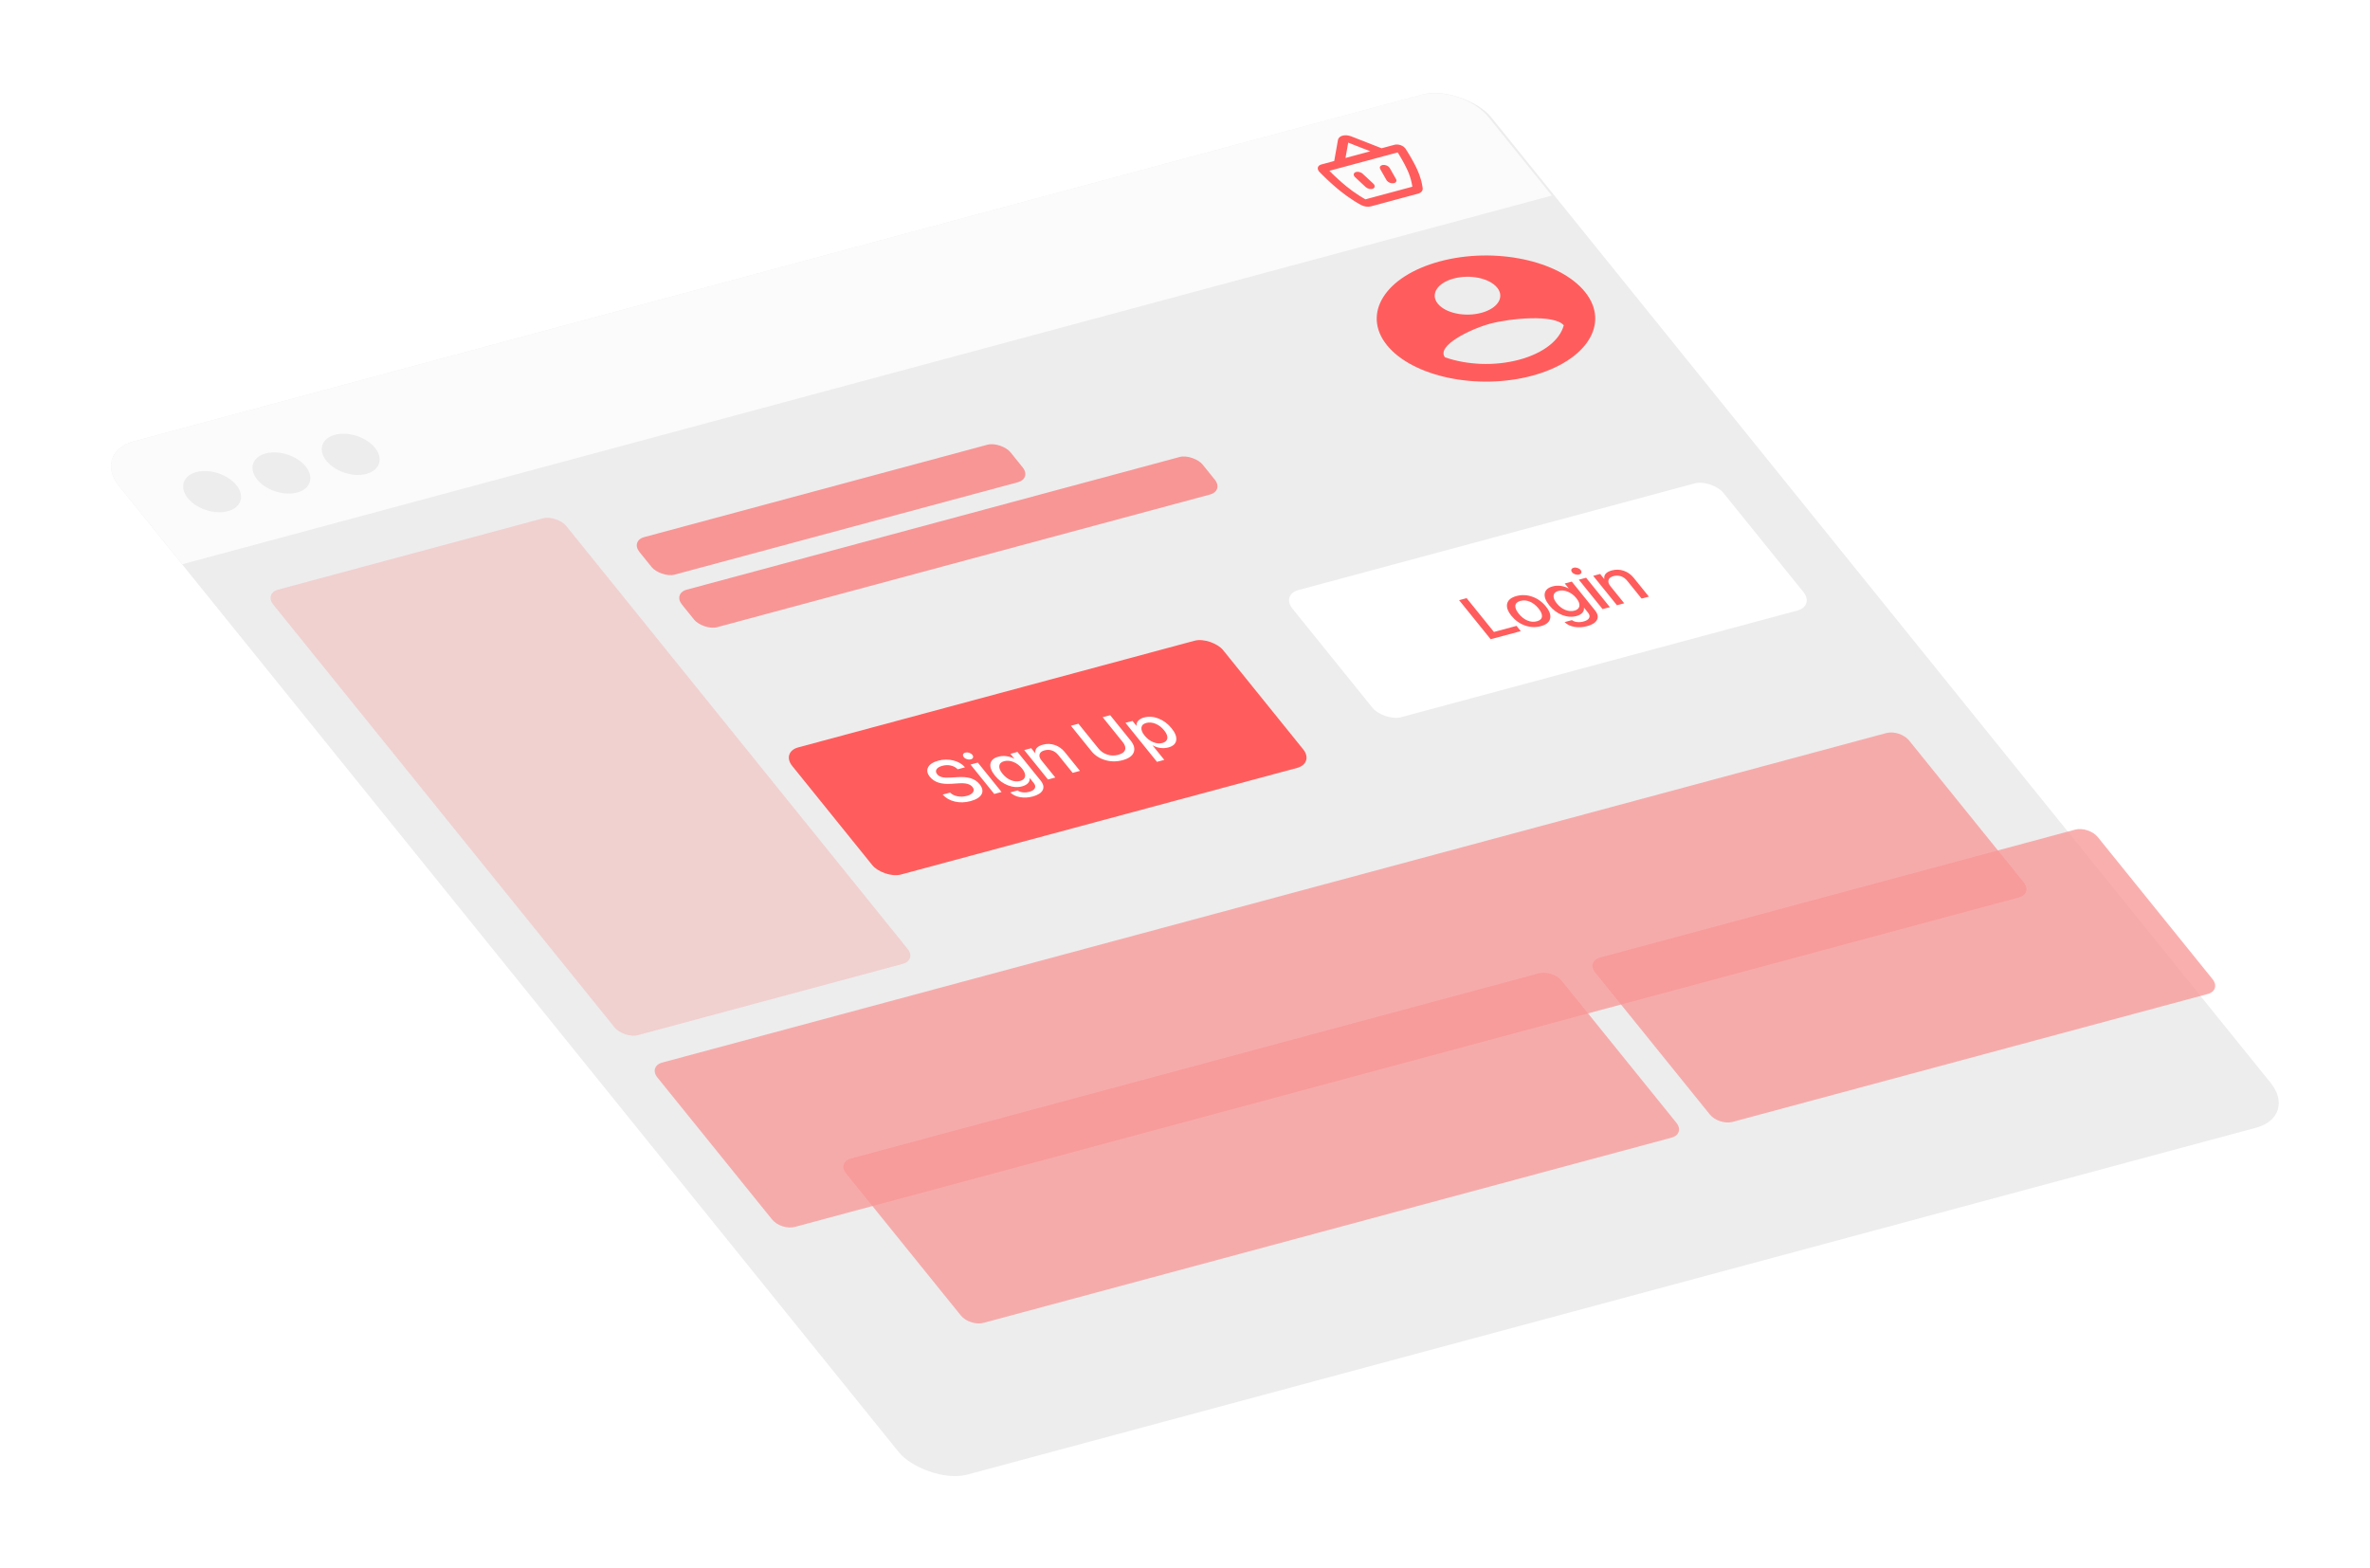 <?xml version="1.0" encoding="UTF-8"?> <svg xmlns="http://www.w3.org/2000/svg" width="390" height="258" viewBox="0 0 390 258" fill="none"><g filter="url(#filter0_d_252_2620)"><rect width="233.699" height="218.52" rx="7.086" transform="matrix(0.966 -0.26 0.628 0.778 21.998 60.749)" fill="#EDEDED"></rect><path fill-rule="evenodd" clip-rule="evenodd" d="M235.099 43.075C239.293 48.267 249.996 50.516 258.99 48.095C267.983 45.673 271.879 39.495 267.685 34.303C263.491 29.111 252.788 26.862 243.795 29.283C234.801 31.704 230.906 37.883 235.099 43.075ZM253.24 33.611C254.502 35.172 253.336 37.02 250.632 37.748C247.927 38.476 244.726 37.804 243.465 36.242C242.204 34.681 243.369 32.833 246.073 32.105C248.778 31.377 251.979 32.049 253.24 33.611ZM244.641 45.064C243.178 43.179 248.818 40.412 252.076 39.535C255.319 38.662 262.631 37.942 264.192 39.801C263.564 42.191 260.936 44.364 256.863 45.461C252.79 46.557 248.216 46.323 244.641 45.064Z" fill="#FF5D5D"></path><rect width="63.185" height="7.943" rx="2.362" transform="matrix(0.966 -0.26 0.628 0.778 110.607 75.263)" fill="#F89696"></rect><rect width="88.68" height="7.943" rx="2.362" transform="matrix(0.966 -0.26 0.628 0.778 117.598 83.914)" fill="#F89696"></rect><rect width="49.88" height="94.239" rx="2.362" transform="matrix(0.966 -0.26 0.628 0.778 50.344 83.914)" fill="#F89696" fill-opacity="0.33"></rect><path fill-rule="evenodd" clip-rule="evenodd" d="M115.041 163.574C114.221 162.559 114.578 161.462 115.838 161.122L317.257 106.901C318.517 106.561 320.202 107.109 321.022 108.124L339.895 131.489C340.715 132.504 340.358 133.602 339.098 133.941L137.679 188.163C136.419 188.502 134.734 187.954 133.914 186.939L115.041 163.574Z" fill="#F89696" fill-opacity="0.76"></path><path d="M26.453 66.261C23.994 63.217 25.064 59.924 28.843 58.907L240.543 1.917C244.322 0.9 249.38 2.543 251.839 5.588L262.229 18.451L36.843 79.124L26.453 66.261Z" fill="#FBFBFB"></path><path fill-rule="evenodd" clip-rule="evenodd" d="M68.567 59.958C70.001 61.733 69.377 63.654 67.173 64.248C64.968 64.841 62.018 63.883 60.584 62.107C59.149 60.331 59.773 58.41 61.978 57.816C64.182 57.223 67.132 58.182 68.567 59.958ZM44.364 70.388C46.569 69.794 47.193 67.874 45.758 66.098C44.324 64.322 41.374 63.363 39.169 63.957C36.965 64.55 36.341 66.471 37.775 68.247C39.21 70.023 42.16 70.981 44.364 70.388ZM55.77 67.318C57.975 66.724 58.599 64.804 57.165 63.028C55.73 61.252 52.78 60.293 50.575 60.886C48.371 61.48 47.747 63.401 49.181 65.177C50.616 66.953 53.566 67.911 55.77 67.318Z" fill="#EDEDED"></path><g clip-path="url(#clip0_252_2620)"><path d="M227.034 9.301C227.062 9.143 227.139 9 227.26 8.881C227.382 8.762 227.544 8.669 227.738 8.609C227.932 8.549 228.153 8.523 228.385 8.532C228.618 8.542 228.859 8.586 229.091 8.663L229.223 8.711L234.215 10.666L236.343 10.093C236.492 10.053 236.661 10.038 236.837 10.05C237.013 10.062 237.193 10.101 237.366 10.164C237.538 10.227 237.698 10.312 237.837 10.415C237.975 10.517 238.088 10.634 238.168 10.759L238.458 11.216L238.73 11.66L238.928 11.994L239.137 12.354L239.35 12.734L239.563 13.129L239.773 13.535C239.876 13.74 239.976 13.947 240.071 14.153C240.32 14.7 240.522 15.249 240.676 15.796L240.769 16.148L240.843 16.47L240.9 16.758L240.923 16.887L240.973 17.216C241.028 17.628 240.764 17.951 240.333 18.103L240.221 18.137L232.466 20.225C232.218 20.294 231.93 20.307 231.633 20.263C231.336 20.218 231.041 20.119 230.779 19.974L230.405 19.761L230.105 19.583C230.051 19.55 229.996 19.516 229.942 19.483L229.592 19.264C228.774 18.742 228.002 18.184 227.282 17.595C227.143 17.481 227.005 17.365 226.868 17.25L226.466 16.905L226.081 16.565L225.717 16.234L225.374 15.916L225.055 15.615L224.764 15.335L224.383 14.96L224.078 14.653C224.05 14.625 224.023 14.597 223.995 14.569C223.889 14.46 223.81 14.342 223.763 14.223C223.715 14.103 223.7 13.984 223.719 13.872C223.738 13.76 223.789 13.658 223.871 13.572C223.953 13.485 224.063 13.416 224.195 13.368L224.289 13.338L226.419 12.764L227.034 9.301ZM236.863 11.351L225.623 14.377L225.892 14.643L226.2 14.943L226.546 15.273L226.923 15.624C227.055 15.744 227.19 15.867 227.329 15.991L227.759 16.37C227.979 16.561 228.208 16.754 228.44 16.944C229.09 17.476 229.787 17.98 230.524 18.45L230.869 18.666L231.177 18.852L231.443 19.006L231.558 19.071L239.275 16.994L239.244 16.79L239.201 16.547L239.143 16.267C239.022 15.722 238.815 15.014 238.462 14.246C238.319 13.935 238.163 13.622 238.002 13.317L237.759 12.866L237.516 12.436L237.396 12.231L237.169 11.847L236.959 11.505L236.863 11.351ZM231.124 14.879L232.872 16.506C233.017 16.647 233.09 16.809 233.077 16.959C233.064 17.109 232.966 17.234 232.803 17.308C232.64 17.381 232.425 17.398 232.204 17.354C231.983 17.31 231.773 17.209 231.619 17.072L229.871 15.445C229.792 15.375 229.729 15.297 229.688 15.217C229.647 15.136 229.627 15.055 229.63 14.977C229.634 14.899 229.66 14.827 229.707 14.764C229.754 14.701 229.822 14.649 229.906 14.611C229.99 14.573 230.088 14.55 230.196 14.543C230.303 14.536 230.417 14.545 230.53 14.57C230.644 14.595 230.755 14.635 230.857 14.688C230.959 14.741 231.05 14.806 231.124 14.879ZM234.345 13.427L234.434 13.413C234.625 13.389 234.84 13.42 235.038 13.5C235.237 13.58 235.404 13.704 235.509 13.847L235.554 13.916L236.589 15.734C236.675 15.887 236.683 16.042 236.609 16.17C236.536 16.297 236.388 16.386 236.195 16.419C236.002 16.452 235.778 16.427 235.57 16.348C235.363 16.268 235.186 16.142 235.076 15.993L235.031 15.924L233.996 14.106C233.913 13.959 233.902 13.809 233.966 13.684C234.03 13.559 234.165 13.468 234.345 13.427ZM228.722 9.741L228.275 12.265L232.359 11.166L228.722 9.741Z" fill="#FF5D5D"></path></g><g filter="url(#filter1_d_252_2620)"><rect width="73.384" height="26.893" rx="2.932" transform="matrix(0.966 -0.26 0.628 0.778 137.742 106.479)" fill="#FF5D5D"></rect><path d="M164.35 113.481L165.572 113.152C165.873 113.458 166.277 113.66 166.783 113.759C167.289 113.858 167.806 113.836 168.333 113.694C168.834 113.559 169.172 113.354 169.345 113.08C169.522 112.805 169.494 112.523 169.261 112.235C169.06 111.985 168.779 111.813 168.42 111.718C168.058 111.62 167.578 111.59 166.981 111.628L165.785 111.706C164.936 111.761 164.223 111.695 163.645 111.507C163.07 111.318 162.602 110.999 162.24 110.551C161.793 109.998 161.699 109.476 161.957 108.984C162.218 108.49 162.776 108.129 163.631 107.898C164.472 107.672 165.298 107.661 166.109 107.866C166.918 108.067 167.557 108.443 168.024 108.994L166.818 109.318C166.525 109.01 166.15 108.806 165.696 108.704C165.245 108.601 164.778 108.615 164.295 108.745C163.816 108.874 163.497 109.068 163.338 109.328C163.184 109.586 163.222 109.858 163.452 110.143C163.634 110.369 163.897 110.524 164.239 110.609C164.579 110.691 165.049 110.715 165.649 110.68L166.669 110.617C167.612 110.551 168.378 110.61 168.967 110.795C169.558 110.976 170.043 111.303 170.425 111.775C170.909 112.375 171.018 112.926 170.751 113.428C170.481 113.928 169.872 114.305 168.925 114.56C168.036 114.799 167.177 114.822 166.349 114.63C165.521 114.433 164.855 114.05 164.35 113.481ZM172.839 113.376L168.931 108.538L170.131 108.215L174.039 113.053L172.839 113.376ZM169.344 107.391C169.294 107.534 169.172 107.633 168.976 107.685C168.781 107.738 168.572 107.729 168.349 107.659C168.124 107.586 167.949 107.472 167.824 107.317C167.697 107.16 167.658 107.009 167.709 106.866C167.759 106.722 167.881 106.624 168.077 106.571C168.272 106.519 168.481 106.528 168.704 106.598C168.927 106.668 169.102 106.782 169.229 106.939C169.353 107.094 169.392 107.244 169.344 107.391ZM177.094 111.238C177.58 111.107 177.852 110.855 177.91 110.481C177.969 110.104 177.801 109.672 177.408 109.185C177.012 108.695 176.544 108.34 176.003 108.12C175.466 107.9 174.954 107.855 174.467 107.986C173.984 108.116 173.717 108.369 173.666 108.744C173.618 109.118 173.794 109.554 174.195 110.05C174.593 110.543 175.055 110.897 175.58 111.114C176.106 111.327 176.611 111.368 177.094 111.238ZM179.165 113.794C178.442 113.988 177.744 114.024 177.071 113.902C176.397 113.779 175.865 113.52 175.472 113.123L176.683 112.797C176.901 112.966 177.183 113.071 177.53 113.111C177.876 113.152 178.234 113.122 178.603 113.023C179.078 112.895 179.382 112.699 179.515 112.436C179.648 112.172 179.587 111.883 179.333 111.568L178.689 110.771L178.661 110.778C178.699 111.086 178.608 111.36 178.389 111.6C178.171 111.836 177.85 112.011 177.426 112.125C176.674 112.327 175.89 112.271 175.074 111.955C174.26 111.636 173.556 111.109 172.964 110.376C172.362 109.63 172.111 108.975 172.21 108.409C172.311 107.84 172.747 107.451 173.517 107.244C173.941 107.13 174.382 107.103 174.84 107.164C175.295 107.222 175.723 107.36 176.123 107.578L176.146 107.572L175.498 106.77L176.659 106.458L180.466 111.171C180.932 111.747 181.046 112.269 180.81 112.738C180.579 113.208 180.031 113.56 179.165 113.794ZM181.681 110.996L177.773 106.158L178.918 105.849L179.577 106.665L179.599 106.659C179.503 105.979 179.92 105.515 180.849 105.265C181.513 105.086 182.164 105.106 182.803 105.324C183.443 105.539 183.987 105.924 184.436 106.479L186.94 109.58L185.74 109.903L183.383 106.985C183.086 106.617 182.742 106.366 182.351 106.232C181.958 106.096 181.542 106.087 181.104 106.205C180.65 106.327 180.38 106.542 180.293 106.852C180.207 107.157 180.318 107.499 180.625 107.879L182.881 110.673L181.681 110.996ZM186.691 101.821L189.991 105.906C190.37 106.375 190.851 106.707 191.434 106.9C192.018 107.09 192.622 107.101 193.245 106.934C193.868 106.766 194.241 106.492 194.365 106.111C194.486 105.728 194.357 105.302 193.978 104.833L190.678 100.747L191.911 100.416L195.279 104.585C195.848 105.289 196.017 105.938 195.787 106.531C195.558 107.124 194.949 107.554 193.961 107.82C192.973 108.086 192.011 108.079 191.076 107.799C190.141 107.52 189.389 107.028 188.821 106.324L185.453 102.154L186.691 101.821ZM197.489 100.791C198.256 100.584 199.051 100.643 199.874 100.968C200.7 101.291 201.416 101.827 202.021 102.575C202.623 103.321 202.876 103.981 202.78 104.557C202.685 105.128 202.259 105.516 201.504 105.719C201.072 105.835 200.634 105.865 200.188 105.807C199.74 105.747 199.318 105.608 198.921 105.389L198.899 105.395L200.817 107.77L199.617 108.093L194.432 101.673L195.588 101.362L196.235 102.164L196.263 102.156C196.222 101.849 196.311 101.574 196.531 101.33C196.753 101.083 197.072 100.903 197.489 100.791ZM200.51 104.989C200.996 104.858 201.266 104.602 201.319 104.223C201.371 103.844 201.196 103.405 200.793 102.906C200.39 102.407 199.92 102.047 199.383 101.826C198.846 101.606 198.334 101.561 197.847 101.692C197.371 101.82 197.109 102.075 197.058 102.458C197.008 102.84 197.18 103.278 197.575 103.772C197.979 104.267 198.449 104.627 198.985 104.851C199.522 105.072 200.031 105.118 200.51 104.989Z" fill="white"></path></g><rect width="73.384" height="26.896" rx="2.932" transform="matrix(0.966 -0.26 0.628 0.778 217.691 84.129)" fill="white"></rect><path d="M256.419 89.261L257.117 90.126L252.162 91.459L246.97 85.031L248.209 84.698L252.703 90.262L256.419 89.261ZM261.947 88.082C261.798 88.665 261.288 89.073 260.418 89.307C259.548 89.542 258.677 89.505 257.805 89.197C256.933 88.89 256.189 88.356 255.575 87.596C254.964 86.838 254.733 86.166 254.883 85.58C255.037 84.993 255.547 84.582 256.413 84.349C257.28 84.116 258.15 84.155 259.025 84.465C259.897 84.773 260.64 85.307 261.254 86.067C261.868 86.827 262.099 87.499 261.947 88.082ZM258.22 88.386C258.745 88.603 259.262 88.642 259.77 88.506C260.279 88.369 260.557 88.115 260.603 87.745C260.653 87.373 260.465 86.923 260.038 86.394C259.611 85.866 259.135 85.493 258.61 85.276C258.086 85.056 257.57 85.014 257.061 85.151C256.552 85.288 256.274 85.544 256.226 85.918C256.179 86.293 256.367 86.743 256.792 87.268C257.216 87.794 257.692 88.166 258.22 88.386ZM265.948 86.756C266.434 86.625 266.706 86.373 266.764 85.999C266.823 85.622 266.655 85.19 266.262 84.703C265.866 84.213 265.398 83.858 264.857 83.638C264.32 83.418 263.808 83.373 263.321 83.504C262.838 83.634 262.571 83.887 262.52 84.262C262.472 84.636 262.648 85.072 263.049 85.567C263.447 86.061 263.909 86.415 264.434 86.632C264.96 86.845 265.465 86.886 265.948 86.756ZM268.019 89.311C267.296 89.506 266.598 89.542 265.925 89.42C265.251 89.297 264.719 89.037 264.326 88.641L265.537 88.314C265.755 88.484 266.037 88.589 266.384 88.629C266.73 88.669 267.088 88.64 267.457 88.541C267.932 88.413 268.236 88.217 268.369 87.953C268.502 87.69 268.441 87.401 268.187 87.086L267.543 86.288L267.515 86.296C267.553 86.604 267.462 86.878 267.243 87.118C267.025 87.353 266.704 87.528 266.28 87.643C265.528 87.845 264.744 87.788 263.928 87.473C263.114 87.154 262.41 86.627 261.818 85.894C261.216 85.148 260.964 84.493 261.064 83.927C261.165 83.358 261.601 82.969 262.371 82.762C262.795 82.647 263.236 82.621 263.694 82.682C264.149 82.74 264.577 82.878 264.977 83.096L265 83.09L264.352 82.288L265.513 81.975L269.32 86.689C269.785 87.265 269.9 87.787 269.664 88.256C269.433 88.726 268.885 89.078 268.019 89.311ZM270.579 86.501L266.672 81.664L267.872 81.341L271.779 86.178L270.579 86.501ZM267.085 80.516C267.035 80.66 266.912 80.758 266.717 80.811C266.521 80.863 266.312 80.855 266.089 80.784C265.864 80.711 265.689 80.597 265.565 80.443C265.437 80.286 265.399 80.135 265.449 79.992C265.499 79.848 265.622 79.75 265.817 79.697C266.012 79.644 266.222 79.653 266.444 79.724C266.667 79.794 266.842 79.907 266.969 80.065C267.094 80.219 267.132 80.37 267.085 80.516ZM272.944 85.865L269.036 81.027L270.18 80.719L270.839 81.534L270.861 81.528C270.766 80.849 271.182 80.384 272.111 80.134C272.775 79.956 273.426 79.975 274.065 80.194C274.705 80.409 275.249 80.794 275.698 81.349L278.202 84.45L277.002 84.772L274.645 81.855C274.348 81.486 274.004 81.235 273.613 81.102C273.22 80.966 272.805 80.956 272.366 81.074C271.912 81.197 271.642 81.412 271.555 81.721C271.47 82.026 271.58 82.369 271.887 82.749L274.143 85.542L272.944 85.865Z" fill="#FF5D5D"></path></g><path fill-rule="evenodd" clip-rule="evenodd" d="M262.488 160.022C261.668 159.007 262.025 157.91 263.285 157.571L341.445 136.53C342.705 136.191 344.391 136.739 345.21 137.753L364.083 161.119C364.903 162.134 364.546 163.231 363.287 163.57L285.126 184.611C283.867 184.95 282.181 184.402 281.361 183.388L262.488 160.022Z" fill="#F89696" fill-opacity="0.76"></path><path fill-rule="evenodd" clip-rule="evenodd" d="M139.226 193.092C138.407 192.077 138.763 190.979 140.023 190.64L253.218 160.168C254.478 159.829 256.164 160.377 256.984 161.392L275.857 184.757C276.676 185.772 276.32 186.869 275.06 187.209L161.865 217.681C160.605 218.02 158.919 217.472 158.1 216.457L139.226 193.092Z" fill="#F89696" fill-opacity="0.76"></path><defs><filter id="filter0_d_252_2620" x="0.817" y="0.073" width="388.478" height="257.175" filterUnits="userSpaceOnUse" color-interpolation-filters="sRGB"><feFlood flood-opacity="0" result="BackgroundImageFix"></feFlood><feColorMatrix in="SourceAlpha" type="matrix" values="0 0 0 0 0 0 0 0 0 0 0 0 0 0 0 0 0 0 127 0" result="hardAlpha"></feColorMatrix><feOffset dx="-6.865" dy="13.73"></feOffset><feGaussianBlur stdDeviation="7.159"></feGaussianBlur><feComposite in2="hardAlpha" operator="out"></feComposite><feColorMatrix type="matrix" values="0 0 0 0 0 0 0 0 0 0 0 0 0 0 0 0 0 0 0.16 0"></feColorMatrix><feBlend mode="normal" in2="BackgroundImageFix" result="effect1_dropShadow_252_2620"></feBlend><feBlend mode="normal" in="SourceGraphic" in2="effect1_dropShadow_252_2620" result="shape"></feBlend></filter><filter id="filter1_d_252_2620" x="130.534" y="85.442" width="97.453" height="51.005" filterUnits="userSpaceOnUse" color-interpolation-filters="sRGB"><feFlood flood-opacity="0" result="BackgroundImageFix"></feFlood><feColorMatrix in="SourceAlpha" type="matrix" values="0 0 0 0 0 0 0 0 0 0 0 0 0 0 0 0 0 0 127 0" result="hardAlpha"></feColorMatrix><feOffset dx="-2.362" dy="3.543"></feOffset><feGaussianBlur stdDeviation="3.071"></feGaussianBlur><feComposite in2="hardAlpha" operator="out"></feComposite><feColorMatrix type="matrix" values="0 0 0 0 0 0 0 0 0 0 0 0 0 0 0 0 0 0 0.25 0"></feColorMatrix><feBlend mode="normal" in2="BackgroundImageFix" result="effect1_dropShadow_252_2620"></feBlend><feBlend mode="normal" in="SourceGraphic" in2="effect1_dropShadow_252_2620" result="shape"></feBlend></filter><clipPath id="clip0_252_2620"><rect width="17.716" height="17.716" fill="white" transform="matrix(0.966 -0.26 0.628 0.778 218.055 9.424)"></rect></clipPath></defs></svg> 